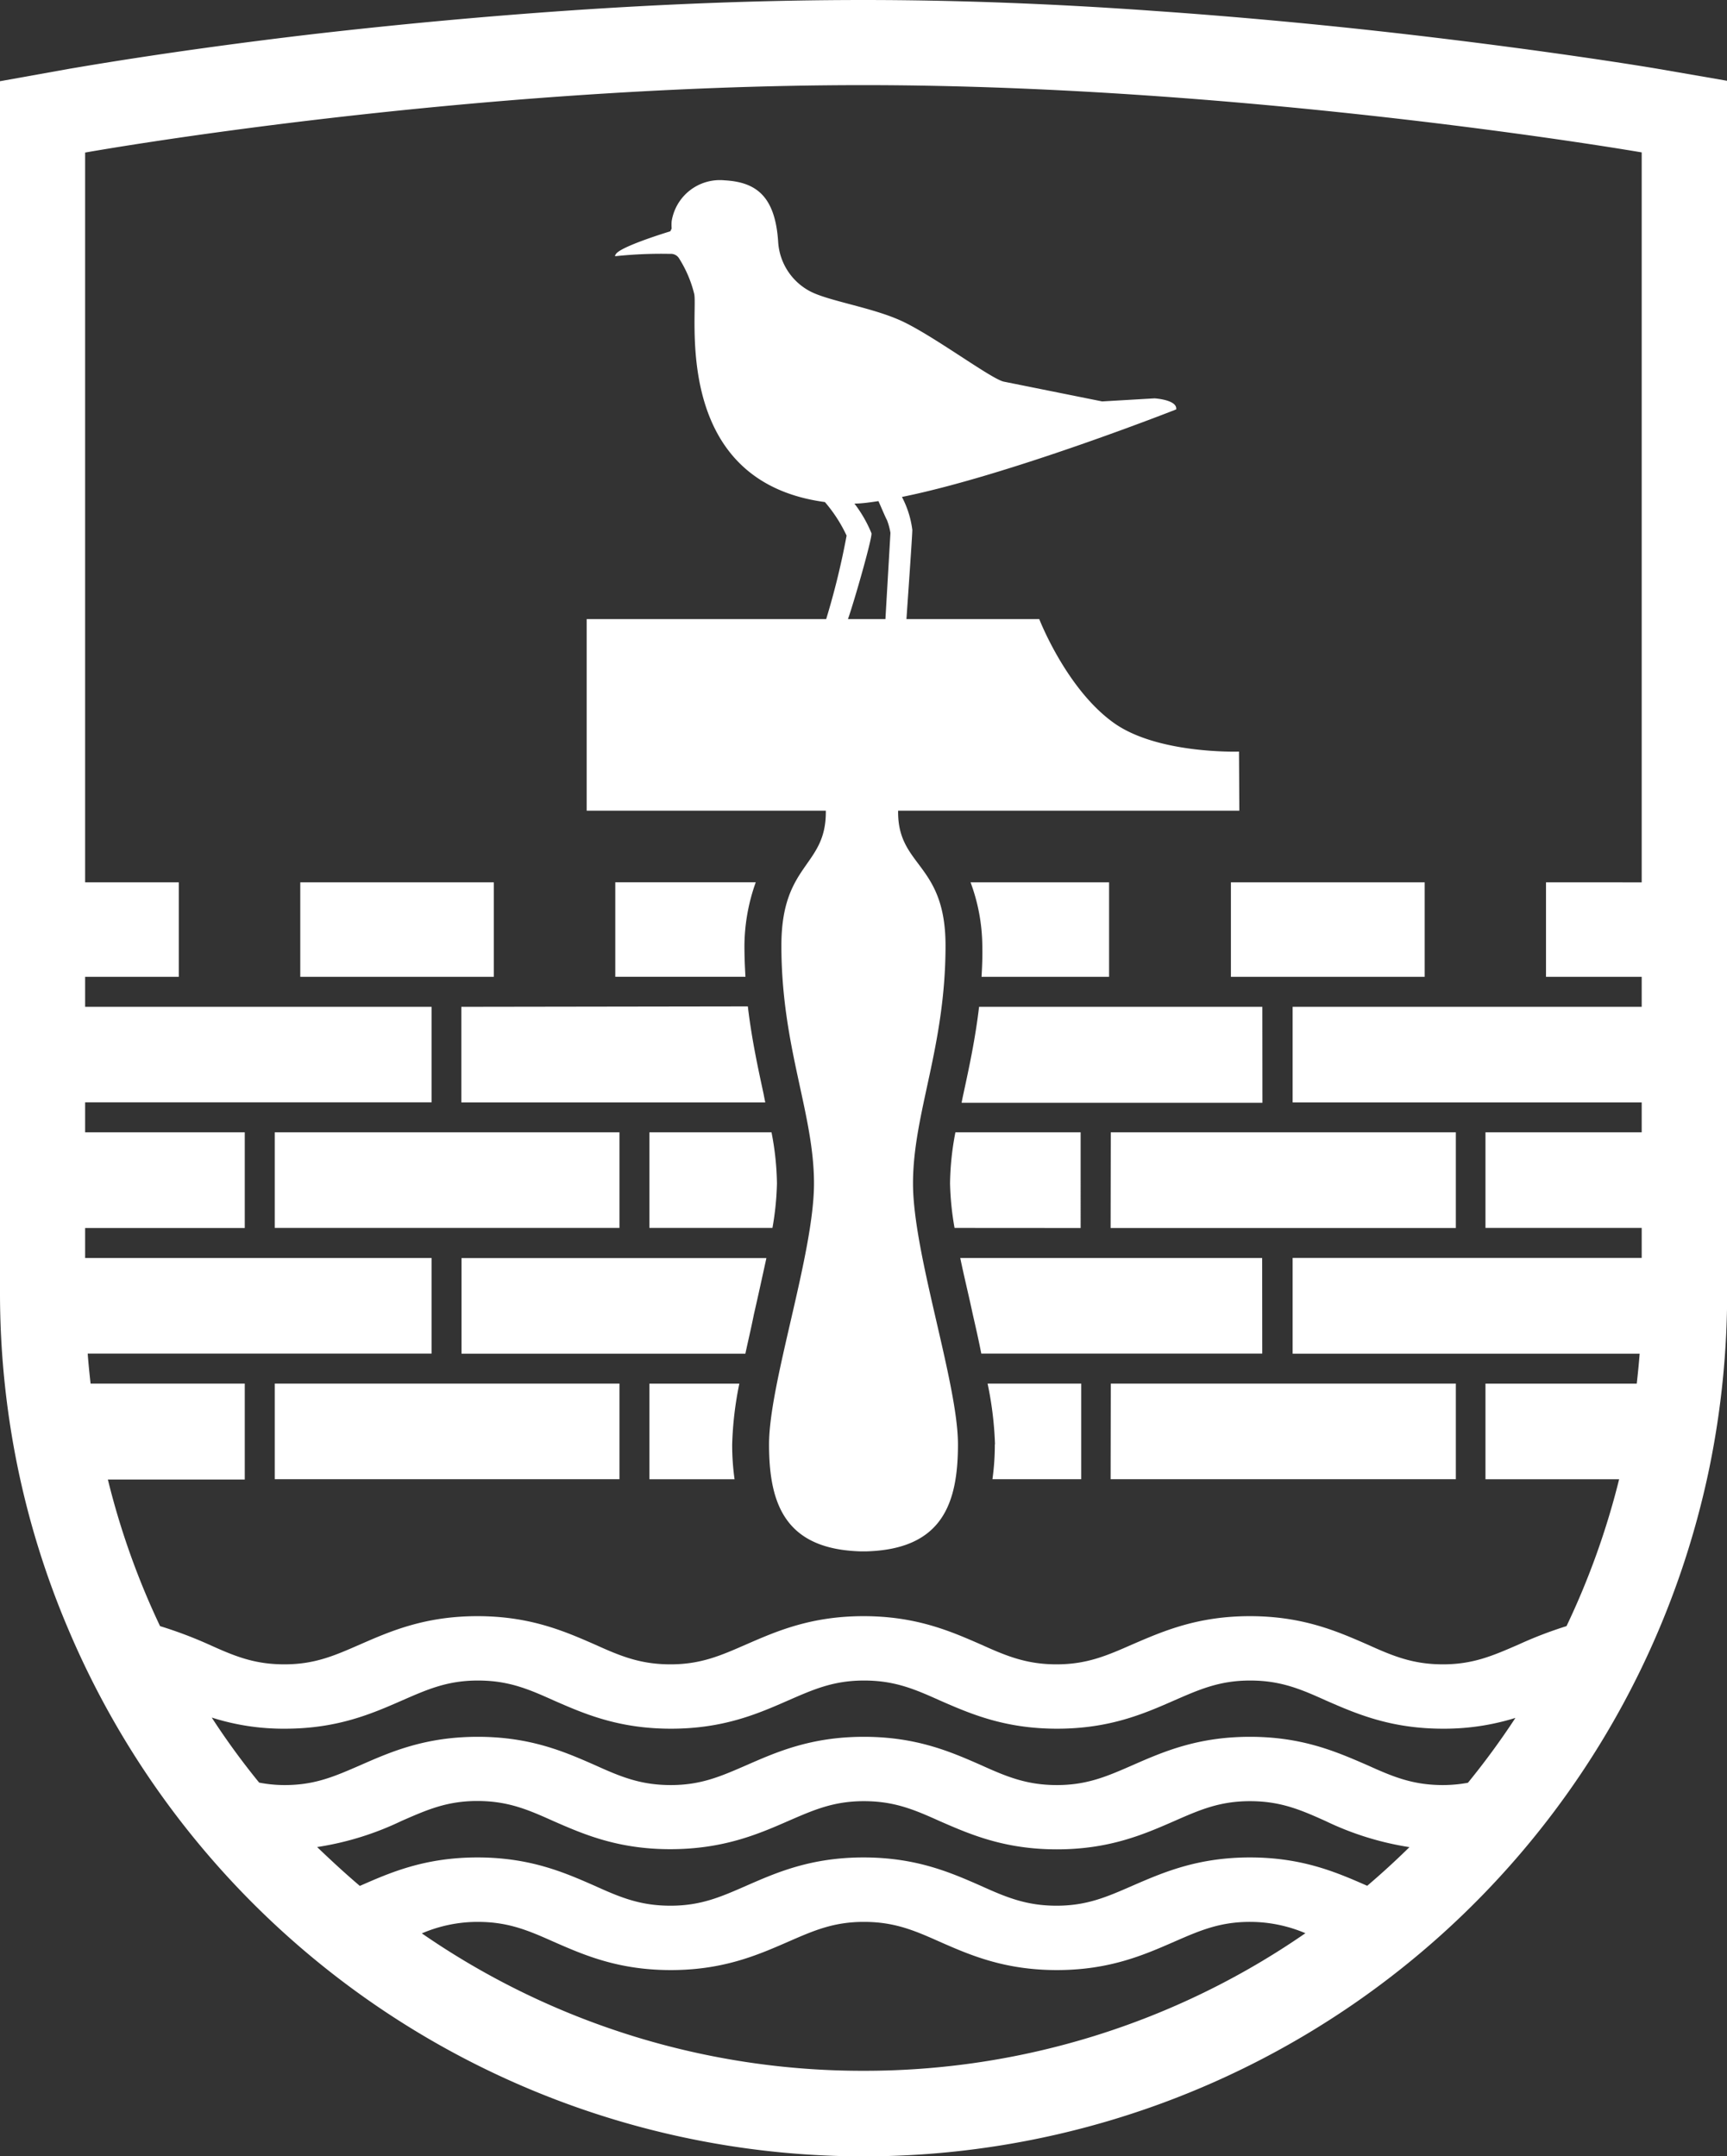 <svg xmlns="http://www.w3.org/2000/svg" viewBox="0 0 202.85 253.25"><rect x="0" y="0" width="202.85" height="253.25" fill="#333333" stroke="none"/><g id="Layer_2" data-name="Layer 2"><g id="Layer_1-2" data-name="Layer 1"><path d="M145.53,88.28s-9.65.33-14.8-3.44c-5.52-4-8.66-12.12-8.66-12.12h-15.6c.17-2.5.67-9.55.69-10.47a11.35,11.35,0,0,0-1.22-3.88c12.58-2.54,32.21-10.28,32.21-10.28.17-1.14-2.54-1.3-2.54-1.3l-6.15.36-11.59-2.33c-1.61-.41-8.48-5.58-12.19-7.22-3.47-1.53-8.4-2.26-10.54-3.39a7.05,7.05,0,0,1-3.74-5.83c-.36-5.41-2.65-7-6.31-7.2A5.73,5.73,0,0,0,78.89,26a6,6,0,0,0,0,.85l-.16.32S72.67,29,72.31,29.9c-.11.14-.07.2,0,.19a50.78,50.78,0,0,1,6.4-.27,1.13,1.13,0,0,1,1.09.59,14,14,0,0,1,1.74,4.11c.49,2.14-2.86,22,15.35,24.45a17.21,17.21,0,0,1,2.55,3.94,89.24,89.24,0,0,1-2.4,9.81H68.91v22.5H97v.17c0,6.47-5.22,6-5.22,15.68,0,11.94,3.83,19.68,3.83,27.94s-5.28,23.45-5.28,30.64c0,7,1.89,12.33,10.79,12.57h.61c8.89-.24,10.79-5.54,10.79-12.57,0-7.19-5.28-22.37-5.28-30.64s3.82-16,3.82-27.94c0-9.7-5.57-9.22-5.57-15.68l0,.36,0-.53h40.08ZM99.6,72.72c.74-2.1,2.89-9.62,2.76-10.09a15.17,15.17,0,0,0-2-3.48c.86,0,1.8-.14,2.82-.29.4.89.86,2,1,2.22a7.8,7.8,0,0,1,.41,1.51L104,72.72Z" style="fill:#fff"/><path d="M167.34,103.64H144.58v11.1h22.76Zm-19.07,14.62H115c-.45,3.81-1.18,7.17-1.85,10.27-.07.33-.14.64-.2,1h35.33Zm-33-3.52h15v-11.1H114a21.86,21.86,0,0,1,1.38,7.43C115.41,112.34,115.36,113.56,115.29,114.74Zm15.18,29.5H171V133H130.47Zm-3.52,0V133H112.22a33.35,33.35,0,0,0-.63,6,34.11,34.11,0,0,0,.53,5.23Zm21.32,3.52H112.79c.44,2.15,1,4.39,1.47,6.62.36,1.57.71,3.11,1,4.61h33Zm-31.4,21.89a29.1,29.1,0,0,1-.28,4.09H127V162.51H116A40.82,40.82,0,0,1,116.87,169.65Zm13.6,4.09H171V162.51H130.47ZM58,103.64H35.27v11.1H58Zm-3.81,14.62v11.23h35.7c-.07-.32-.13-.63-.2-1-.67-3.1-1.4-6.47-1.85-10.28ZM76.28,133v11.23H90.73a34.11,34.11,0,0,0,.53-5.23,33.39,33.39,0,0,0-.64-6Zm11.16-21.94a22.5,22.5,0,0,1,1.33-7.43H72.27v11.1H87.56C87.49,113.56,87.44,112.34,87.44,111.07ZM32.27,173.74H72.76V162.51H32.27ZM72.76,133H32.27v11.23H72.76ZM54.21,159H87.55c.32-1.5.68-3,1-4.61.51-2.22,1-4.47,1.47-6.62H54.21Zm22.07,3.52v11.23h10a29.1,29.1,0,0,1-.28-4.09,40.82,40.82,0,0,1,.84-7.14ZM194.54,8.05c-.48-.08-11.9-2-29.12-4-10.11-1.17-20.11-2.09-29.74-2.76C123.6.42,112.08,0,101.42,0c-11,0-22.75.42-34.9,1.26C56.83,1.93,46.84,2.85,36.84,4,19.79,6,8.71,8,8.25,8.06L0,9.54V151.83a101.87,101.87,0,0,0,2.06,20.43A99.87,99.87,0,0,0,8,191.31a101.44,101.44,0,0,0,192.81-19.05,102.6,102.6,0,0,0,2.06-20.43V9.49ZM101.43,243.23a91,91,0,0,1-51.88-16.14,16.61,16.61,0,0,1,6.57-1.35c3.57,0,5.92,1,8.9,2.33,3.56,1.56,7.59,3.33,13.77,3.33s10.21-1.77,13.77-3.32c3-1.31,5.33-2.34,8.91-2.34s5.92,1,8.9,2.33c3.57,1.57,7.6,3.33,13.77,3.33s10.21-1.77,13.76-3.32c3-1.31,5.35-2.34,8.92-2.34a16.63,16.63,0,0,1,6.51,1.33A91,91,0,0,1,101.43,243.23Zm59.16-21.73c-3.56-1.56-7.59-3.33-13.77-3.33S136.6,219.94,133,221.5c-3,1.31-5.34,2.34-8.9,2.34s-5.93-1-8.9-2.34c-3.55-1.56-7.58-3.33-13.77-3.33s-10.22,1.77-13.78,3.33c-3,1.31-5.32,2.34-8.9,2.34s-5.93-1-8.9-2.34c-3.55-1.56-7.58-3.33-13.77-3.33s-10.23,1.77-13.78,3.33l-.05,0c-1.72-1.46-3.38-3-5-4.55a35,35,0,0,0,9.9-3.06c3-1.31,5.33-2.35,8.91-2.35s5.92,1,8.9,2.34c3.56,1.56,7.59,3.32,13.77,3.32S89,215.46,92.56,213.9c3-1.3,5.33-2.34,8.91-2.34s5.92,1,8.9,2.34c3.57,1.56,7.6,3.32,13.77,3.32s10.21-1.76,13.76-3.31c3-1.32,5.35-2.35,8.92-2.35s5.92,1,8.89,2.34a35,35,0,0,0,9.84,3.06Q163.15,219.32,160.59,221.5Zm11.83-12.1a16.51,16.51,0,0,1-2.93.27c-3.58,0-5.92-1-8.89-2.34C157,205.77,153,204,146.82,204s-10.22,1.77-13.78,3.33c-3,1.31-5.34,2.34-8.9,2.34s-5.93-1-8.9-2.34c-3.55-1.56-7.58-3.33-13.77-3.33s-10.22,1.77-13.78,3.33c-3,1.3-5.32,2.34-8.9,2.34s-5.93-1-8.9-2.34c-3.55-1.56-7.58-3.33-13.77-3.33s-10.23,1.77-13.78,3.33c-3,1.3-5.31,2.34-8.9,2.34a15.64,15.64,0,0,1-3-.29,87.22,87.22,0,0,1-5.57-7.64,27.67,27.67,0,0,0,8.59,1.31c6.18,0,10.21-1.76,13.77-3.32,3-1.31,5.33-2.34,8.91-2.34s5.92,1,8.9,2.34c3.56,1.56,7.59,3.32,13.77,3.32s10.21-1.76,13.77-3.32c3-1.31,5.33-2.34,8.91-2.34s5.92,1,8.9,2.34c3.57,1.56,7.6,3.32,13.77,3.32s10.21-1.76,13.76-3.32c3-1.31,5.35-2.34,8.92-2.34s5.92,1,8.89,2.34c3.57,1.56,7.6,3.32,13.78,3.32a28.13,28.13,0,0,0,8.49-1.27A90.51,90.51,0,0,1,172.42,209.4Zm20.41-105.76H181.59v11.1h11.24v3.52h-41v11.23h41V133H174.48v11.23h18.35v3.52h-41V159h40.76c-.09,1.18-.21,2.36-.34,3.52H174.48v11.23h15.7A90.78,90.78,0,0,1,184,191a47.49,47.49,0,0,0-5.65,2.17l0,0c-3,1.3-5.31,2.32-8.87,2.32s-5.92-1-8.89-2.34c-3.57-1.56-7.6-3.32-13.78-3.32S136.6,191.6,133,193.15c-3,1.32-5.34,2.34-8.9,2.34s-5.93-1-8.9-2.34c-3.55-1.55-7.58-3.32-13.77-3.32s-10.22,1.77-13.78,3.32c-3,1.31-5.32,2.34-8.9,2.34s-5.93-1-8.9-2.34c-3.55-1.55-7.58-3.32-13.77-3.32s-10.23,1.77-13.78,3.32c-3,1.31-5.31,2.34-8.9,2.34s-5.92-1-8.89-2.34A49.28,49.28,0,0,0,18.8,191a90.32,90.32,0,0,1-6.13-17.22H28.75V162.51H10.64c-.13-1.16-.25-2.34-.34-3.52H50.69V147.76H10v-3.52H28.75V133H10v-3.52H50.69V118.26H10v-3.52H21v-11.1H10V17.92S54.18,10,101.42,10c45.71,0,91.41,7.9,91.41,7.9Z" style="fill:#fff"/></g></g></svg>
